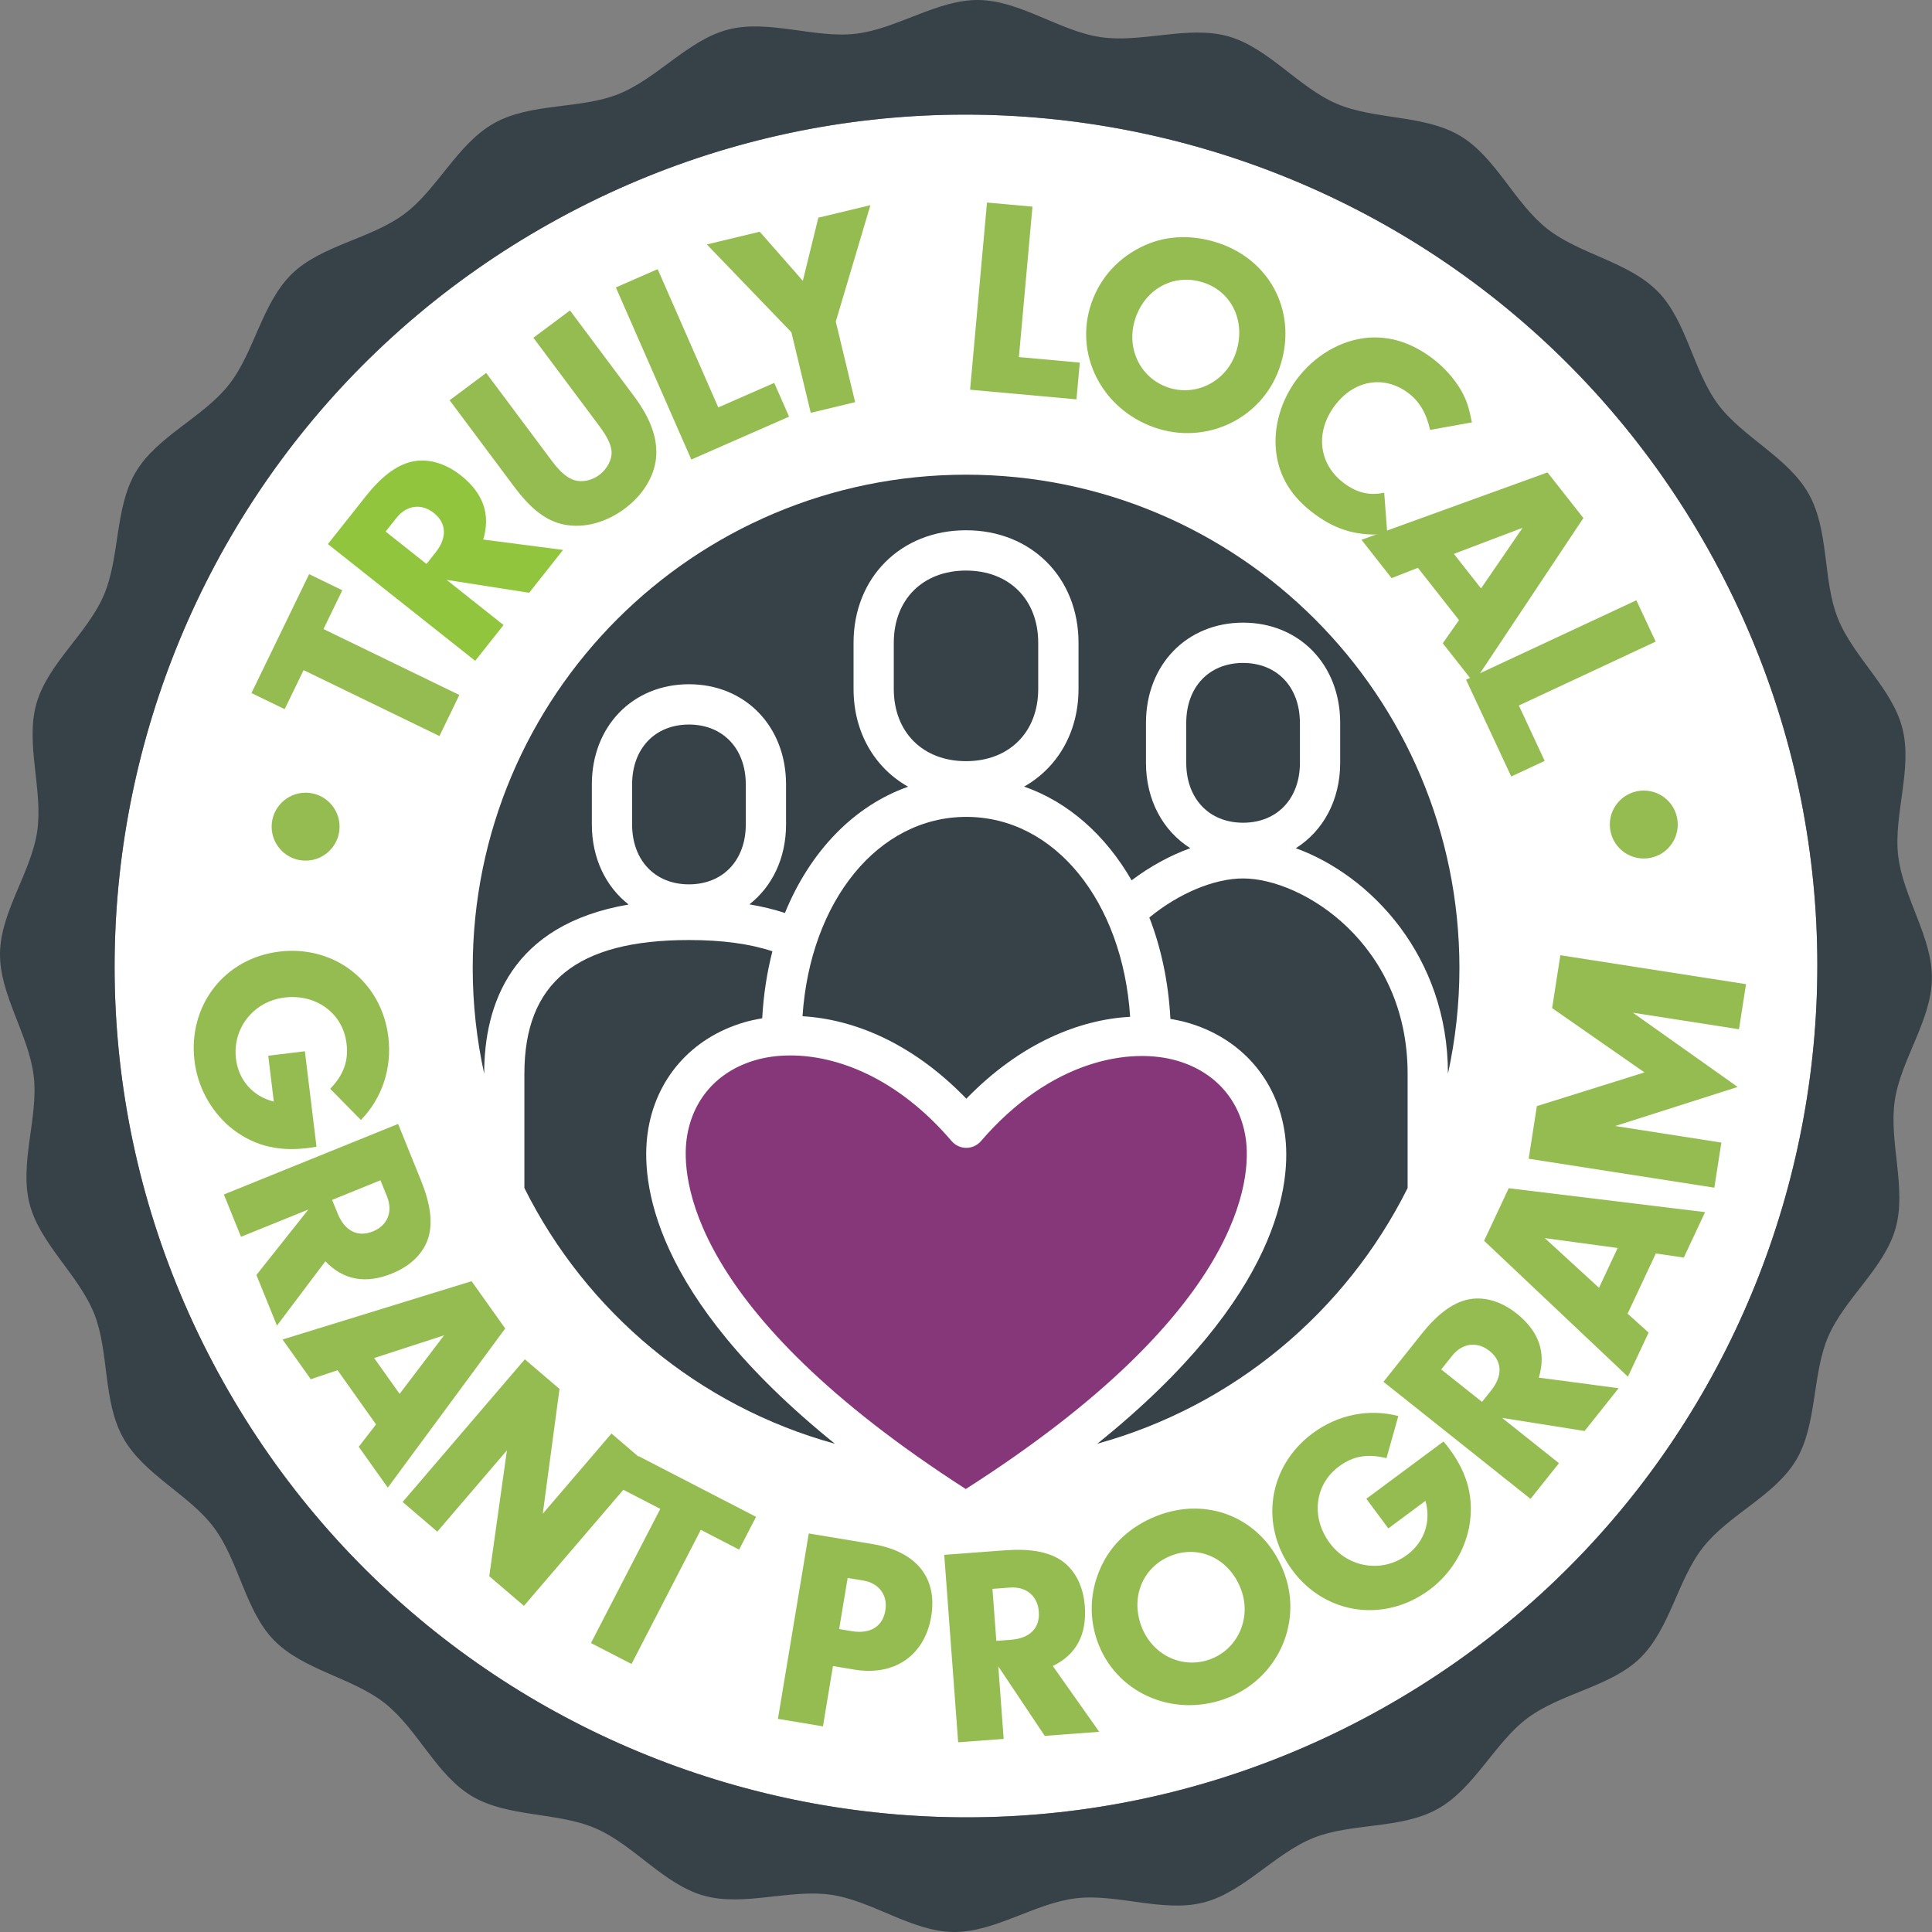 <?xml version="1.0" encoding="utf-8"?>
<!-- Generator: Adobe Illustrator 27.5.0, SVG Export Plug-In . SVG Version: 6.00 Build 0)  -->
<svg version="1.1" id="Layer_1" xmlns="http://www.w3.org/2000/svg" xmlns:xlink="http://www.w3.org/1999/xlink" x="0px" y="0px"
	 viewBox="0 0 500 500" style="enable-background:new 0 0 500 500;" xml:space="preserve">
<rect x="0" y="0" width="500" height="500" fill="#808080" stroke="none"/>
<style type="text/css">
	.st0{fill:#FFFFFF;}
	.st1{fill:#364248;}
	.st2{fill:#95BC51;}
	.st3{fill:#90C53D;}
	.st4{fill:#863779;}
</style>
<g>
	<path class="st0" d="M357.62,442.21c-106.16,59.44-240.4,21.56-299.84-84.59s-21.57-240.4,84.59-299.84
		c106.15-59.44,240.4-21.56,299.83,84.59C501.65,248.53,463.78,382.77,357.62,442.21"/>
	<path class="st1" d="M475.63,160.02c-3.94-9.86-2.19-22.64-7.51-32.15c-5.33-9.52-17.14-14.69-23.48-23.21
		c-6.49-8.72-8.09-21.5-15.52-29.13c-7.55-7.77-20.3-9.7-28.69-16.31c-8.49-6.69-13.36-18.61-22.57-24.08
		c-9.27-5.51-22.08-4.07-31.94-8.3c-9.9-4.24-17.69-14.51-28.03-17.43c-10.34-2.92-22.35,1.76-33,0.21
		C274.26,8.07,264.09,0.16,253.31,0c-10.71-0.15-21.1,7.47-31.83,8.73c-10.61,1.25-22.49-3.76-32.99-1.09
		c-10.33,2.63-18.37,12.69-28.46,16.72c-9.86,3.94-22.64,2.19-32.15,7.52c-9.51,5.33-14.69,17.13-23.21,23.48
		c-8.71,6.49-21.49,8.09-29.13,15.52c-7.76,7.56-9.7,20.3-16.31,28.69c-6.69,8.49-18.62,13.36-24.08,22.57
		c-5.51,9.27-4.07,22.08-8.3,31.94c-4.24,9.89-14.51,17.68-17.43,28.03c-2.92,10.34,1.76,22.35,0.21,33.01
		C8.08,225.73,0.16,235.91,0,246.69c-0.15,10.71,7.47,21.1,8.73,31.83c1.25,10.61-3.76,22.49-1.09,32.99
		c2.63,10.33,12.69,18.37,16.73,28.46c3.94,9.86,2.18,22.64,7.51,32.15c5.33,9.52,17.14,14.69,23.48,23.21
		c6.49,8.71,8.09,21.49,15.52,29.13c7.55,7.76,20.3,9.7,28.69,16.31c8.49,6.69,13.36,18.62,22.57,24.08
		c9.27,5.51,22.08,4.07,31.94,8.3c9.89,4.24,17.68,14.51,28.03,17.43c10.34,2.92,22.35-1.76,33-0.21
		c10.62,1.55,20.8,9.47,31.57,9.63c10.71,0.15,21.1-7.47,31.83-8.73c10.61-1.25,22.49,3.76,32.99,1.09
		c10.33-2.63,18.38-12.69,28.47-16.73c9.86-3.94,22.63-2.18,32.15-7.51c9.51-5.33,14.69-17.14,23.2-23.48
		c8.72-6.49,21.49-8.09,29.13-15.52c7.76-7.56,9.7-20.3,16.31-28.69c6.69-8.49,18.61-13.36,24.08-22.57
		c5.5-9.27,4.07-22.08,8.3-31.94c4.24-9.89,14.51-17.68,17.43-28.03c2.92-10.34-1.76-22.35-0.21-33
		c1.55-10.62,9.47-20.79,9.62-31.57c0.15-10.71-7.47-21.1-8.73-31.83c-1.25-10.61,3.76-22.49,1.09-32.99
		C489.73,178.16,479.67,170.11,475.63,160.02 M357.62,442.21c-106.16,59.44-240.4,21.56-299.84-84.59s-21.57-240.4,84.59-299.84
		c106.15-59.44,240.4-21.56,299.83,84.59C501.65,248.53,463.78,382.77,357.62,442.21"/>
	<path class="st2" d="M81.91,296.76c-0.93,0.19-2.09,0.33-2.53,0.38c-7.96,0.96-14.43-0.9-20.08-5.65
		c-4.93-4.32-8.16-10.32-8.96-16.91c-1.74-14.34,7.73-26.58,21.92-28.3c14.33-1.74,26.51,7.81,28.24,22.07
		c0.98,8.11-1.6,15.84-7.09,21.5l-7.96-8.07c3.46-3.58,4.79-7.2,4.23-11.75c-0.94-7.75-7.8-12.86-16.06-11.87
		c-7.97,0.97-13.51,7.95-12.55,15.85c0.67,5.57,4.41,9.75,9.79,11.08l-1.44-11.87l9.48-1.15L81.91,296.76z"/>
	<path class="st2" d="M62.37,320.08l-4.43-10.95l45.09-18.26l5.91,14.6c2.41,5.95,3.08,10.71,1.98,14.62
		c-1.17,4.1-4.52,7.49-9.46,9.49c-6.83,2.77-12.6,1.72-17.25-3.16l-12.54,16.65l-5.31-13.11l13.44-16.93L62.37,320.08z
		 M87.38,314.04c1.83,4.53,5.2,6.24,9.12,4.65c3.79-1.53,5.25-5.11,3.66-9.04l-1.7-4.19l-12.51,5.07L87.38,314.04z"/>
	<path class="st2" d="M87.36,354.61l-6.93,2.33l-7.31-10.28l48.93-15.09l8.7,12.24L100.36,385l-7.52-10.58l4.48-5.78L87.36,354.61z
		 M114.93,345.58l-18.1,5.88l6.59,9.27L114.93,345.58z"/>
	<path class="st2" d="M113.17,396.39l-8.97-7.68l31.63-36.93l8.97,7.68l-4.33,32.29l17.78-20.76l8.97,7.68l-31.63,36.93l-8.97-7.68
		l4.57-32.56L113.17,396.39z"/>
	<path class="st2" d="M163.44,430.64l-10.5-5.42l17.94-34.72l-9.97-5.15l4.38-8.49l30.38,15.7l-4.39,8.48l-9.91-5.12L163.44,430.64z
		"/>
	<path class="st2" d="M212.98,446.78l-11.65-1.94l7.98-47.98l16.47,2.74c11.37,1.89,16.88,8.72,15.22,18.72
		c-1.68,10.07-9.46,15.51-19.89,13.77l-5.54-0.92L212.98,446.78z M220.4,422.14c4.82,0.8,8.03-1.18,8.73-5.35
		c0.66-3.96-1.63-7.07-5.73-7.75l-4.03-0.67l-2.2,13.23L220.4,422.14z"/>
	<path class="st2" d="M259.75,450.03l-11.78,0.87l-3.6-48.51l15.71-1.17c6.4-0.47,11.14,0.34,14.52,2.58
		c3.54,2.37,5.76,6.59,6.15,11.9c0.54,7.35-2.21,12.53-8.29,15.46l12.02,17.03l-14.11,1.05l-12.01-17.98L259.75,450.03z
		 M261.64,424.37c4.87-0.36,7.53-3.05,7.21-7.26c-0.3-4.08-3.27-6.56-7.49-6.25l-4.51,0.34l1,13.45L261.64,424.37z"/>
	<path class="st2" d="M332.52,407.55c4.62,13.14-2.38,27.51-15.66,32.18c-13.69,4.81-28.24-1.82-32.88-15.03
		c-2.35-6.67-1.84-13.81,1.51-20.32c2.95-5.68,8.14-10.05,14.88-12.43C313.92,387.19,327.71,393.86,332.52,407.55z M295.28,420.57
		c2.66,7.56,10.45,11.48,17.75,8.91c7.15-2.52,10.85-10.46,8.26-17.83c-2.76-7.84-10.34-11.82-17.7-9.23
		C296.09,405.06,292.55,412.8,295.28,420.57z"/>
	<path class="st2" d="M373.59,373.05c0.62,0.72,1.32,1.65,1.58,2.01c4.78,6.44,6.37,12.98,5.03,20.24
		c-1.32,6.42-4.94,12.2-10.27,16.15c-11.6,8.61-26.92,6.44-35.44-5.04c-8.61-11.6-6.34-26.9,5.2-35.46
		c6.56-4.87,14.56-6.45,22.2-4.48l-3.07,10.91c-4.82-1.23-8.62-0.6-12.31,2.14c-6.27,4.65-7.32,13.15-2.36,19.83
		c4.78,6.44,13.6,7.8,19.98,3.07c4.51-3.35,6.29-8.67,4.78-14l-9.61,7.13l-5.69-7.67L373.59,373.05z"/>
	<path class="st2" d="M403.46,378.67l-7.36,9.24l-38.06-30.3l9.81-12.32c4-5.03,7.82-7.94,11.76-8.91
		c4.14-0.99,8.75,0.25,12.91,3.57c5.76,4.59,7.69,10.13,5.72,16.58l20.66,2.74l-8.81,11.07l-21.35-3.39L403.46,378.67z
		 M385.91,359.85c3.04-3.82,2.87-7.59-0.43-10.23c-3.2-2.54-7.03-2.06-9.67,1.25l-2.82,3.54l10.56,8.4L385.91,359.85z"/>
	<path class="st2" d="M421.22,339.98l5.44,4.89l-5.35,11.42l-37.23-35.18l6.38-13.6l50.82,6.19l-5.51,11.76l-7.24-1.06
		L421.22,339.98z M399.79,320.42l14.03,12.86l4.83-10.3L399.79,320.42z"/>
	<path class="st2" d="M445.49,295.7l-1.82,11.67l-48.05-7.49l2.12-13.62l27.85-8.72l-23.9-16.64l2.13-13.69l48.05,7.49l-1.82,11.67
		l-27.45-4.28l27.11,19.21l-31.68,10.11L445.49,295.7z"/>
	<path class="st2" d="M118.88,179.86l-5.15,10.63l-35.16-17.06l-4.9,10.1l-8.59-4.17L80,148.59l8.59,4.17l-4.87,10.04L118.88,179.86
		z"/>
	<path class="st3" d="M130.32,161.76l-7.34,9.26l-38.12-30.21l9.78-12.35c3.99-5.03,7.8-7.96,11.74-8.94
		c4.14-1,8.74,0.23,12.92,3.54c5.77,4.57,7.71,10.11,5.76,16.57l20.66,2.69l-8.78,11.09l-21.36-3.34L130.32,161.76z M112.73,142.98
		c3.03-3.83,2.85-7.6-0.46-10.23c-3.2-2.53-7.04-2.04-9.66,1.28l-2.81,3.54l10.57,8.38L112.73,142.98z"/>
	<path class="st2" d="M142.76,119.2c2.18,2.92,3.94,4.43,5.88,5.07c2,0.6,4.46,0.13,6.45-1.36c2.16-1.61,3.42-4.19,3.16-6.36
		c-0.26-1.81-1.19-3.66-3.28-6.47l-16.93-22.67l9.47-7.07l16.62,22.26c4.28,5.72,6.16,11.05,5.65,15.98
		c-0.5,4.83-3.42,9.56-8.09,13.05c-4.85,3.62-10.54,5.14-15.66,4.14c-4.61-0.93-8.51-3.84-13.05-9.92l-16.62-22.26l9.46-7.07
		L142.76,119.2z"/>
	<path class="st2" d="M200.37,99.09l3.84,8.74l-25.3,11.1l-19.53-44.54l10.82-4.74l15.69,35.79L200.37,99.09z"/>
	<path class="st2" d="M221.31,104.08l-11.49,2.76l-5.01-20.85l-21.88-22.73l13.69-3.29l11.15,12.7l4.02-16.34l13.47-3.23
		l-8.96,30.13L221.31,104.08z"/>
	<path class="st2" d="M279.45,93.84l-0.86,9.51l-27.53-2.49l4.37-48.44l11.77,1.06l-3.51,38.93L279.45,93.84z"/>
	<path class="st2" d="M331.12,95.27c-4.59,13.15-19.03,20.01-32.32,15.37c-13.7-4.78-20.93-19.04-16.32-32.26
		c2.33-6.68,7.17-11.94,13.86-14.93c5.85-2.6,12.63-2.78,19.38-0.43C329.29,67.76,335.9,81.57,331.12,95.27z M293.9,82.21
		c-2.64,7.58,1,15.49,8.3,18.03c7.16,2.5,15.01-1.4,17.58-8.77c2.74-7.85-0.7-15.69-8.07-18.26C304.2,70.6,296.61,74.43,293.9,82.21
		z"/>
	<path class="st2" d="M359.04,138.23c-7.63,0.56-12.97-0.91-18.8-5.17c-6-4.39-9.35-9.82-10.01-16.45
		c-0.64-6.16,1.25-12.82,5.21-18.23c4.65-6.35,11.59-10.41,18.69-10.99c5.63-0.4,10.94,1.23,16.24,5.1
		c3.29,2.41,6.02,5.49,7.88,8.74c1.31,2.4,1.91,4.19,2.67,8.09l-10.81,1.94c-1-4.44-2.83-7.49-5.83-9.68
		c-6.3-4.6-14.05-3.15-18.96,3.56c-5.08,6.94-3.96,15.17,2.63,20c3.35,2.45,6.54,3.16,10.28,2.37L359.04,138.23z"/>
	<path class="st2" d="M366.95,146.95l-6.81,2.67l-7.79-9.92l48.14-17.44l9.29,11.81l-28.37,42.61l-8.02-10.2l4.2-5.99L366.95,146.95
		z M394.05,136.59l-17.79,6.75l7.03,8.94L394.05,136.59z"/>
	<path class="st2" d="M399.76,196.92l-8.65,4.04l-11.69-25.04l44.07-20.57l5,10.7l-35.41,16.53L399.76,196.92z"/>
	<path class="st2" d="M434.2,213.39c0,4.85-3.93,8.79-8.79,8.79c-4.86,0-8.79-3.93-8.79-8.79c0-4.85,3.93-8.79,8.79-8.79
		C430.27,204.6,434.2,208.54,434.2,213.39"/>
	<path class="st2" d="M87.88,213.94c0,4.85-3.94,8.79-8.79,8.79c-4.86,0-8.79-3.94-8.79-8.79c0-4.85,3.94-8.79,8.79-8.79
		C83.94,205.15,87.88,209.09,87.88,213.94"/>
	<path class="st1" d="M321.7,227.34c-7.5,0-16.72,3.91-24.25,10.11c3.06,7.88,4.95,16.73,5.45,26.24c1.63,0.28,3.22,0.62,4.71,1.06
		c13.68,4.04,23,14.78,24.92,28.73c1.68,12.18-0.78,41.76-48.55,80.15c35.21-9.7,64.31-34.09,80.31-66.17v-29.57
		C364.3,244.23,336.99,227.34,321.7,227.34z"/>
	<path class="st1" d="M162.69,234.09c-5.9-4.61-9.52-11.96-9.52-20.73v-10.36c0-15.02,10.57-25.92,25.13-25.92
		c14.56,0,25.13,10.9,25.13,25.92v10.36c0,8.75-3.6,16.08-9.48,20.69c3.28,0.55,6.34,1.29,9.19,2.23
		c6.51-15.96,17.85-27.73,31.88-32.68c-8.65-4.87-14.12-14.05-14.12-25.31v-11.95c0-16.87,12.24-29.11,29.11-29.11
		c16.87,0,29.11,12.24,29.11,29.11v11.95c0,11.24-5.45,20.4-14.07,25.28c11.46,4.01,21.09,12.59,27.81,24.26
		c4.77-3.6,9.97-6.44,15.19-8.32c-7.04-4.44-11.47-12.4-11.47-22.1v-10.35c0-15.02,10.57-25.92,25.13-25.92
		c14.56,0,25.13,10.9,25.13,25.92v10.35c0,9.71-4.43,17.67-11.48,22.11c19.35,7.01,39.37,27.95,39.37,58.36v0.01
		c1.92-8.81,2.97-17.96,2.97-27.35c0-70.52-57.16-127.69-127.68-127.69c-70.52,0-127.68,57.17-127.68,127.69
		c0,9.39,1.04,18.54,2.97,27.35v-0.02C125.29,260.06,132.23,239.28,162.69,234.09z"/>
	<path class="st1" d="M178.3,187.51c-8.8,0-14.71,6.23-14.71,15.5v10.36c0,9.27,5.91,15.5,14.71,15.5c8.8,0,14.71-6.23,14.71-15.5
		v-10.36C193.01,193.74,187.09,187.51,178.3,187.51z"/>
	<path class="st1" d="M167.61,293.23c1.96-13.95,11.31-24.66,25.01-28.66c1.47-0.43,3.03-0.76,4.64-1.03
		c0.33-6.09,1.23-11.89,2.64-17.35c-5.88-1.94-12.99-2.91-21.6-2.91c-29.06,0-42.59,11-42.59,34.61v29.57
		c16.01,32.1,45.13,56.49,80.36,66.18C168.27,335.05,165.89,305.42,167.61,293.23z"/>
	<path class="st1" d="M336.41,187.07c0-9.27-5.91-15.5-14.71-15.5S307,177.8,307,187.07v10.35c0,9.27,5.91,15.5,14.71,15.5
		s14.71-6.23,14.71-15.5V187.07z"/>
	<path class="st1" d="M250.08,211.41c-22.85,0-40.4,21.81-42.39,51.59c12.96,0.75,28.22,6.68,42.4,21.34
		c14.2-14.59,29.44-20.47,42.39-21.2C290.53,233.29,272.96,211.41,250.08,211.41z"/>
	<path class="st1" d="M250,196.99c11.18,0,18.69-7.51,18.69-18.69v-11.95c0-11.18-7.51-18.69-18.69-18.69
		c-11.18,0-18.69,7.51-18.69,18.69v11.95C231.31,189.48,238.82,196.99,250,196.99z"/>
	<path class="st4" d="M304.73,274.54c-12.14-3.58-32.74-0.29-50.86,20.78c-0.95,1.1-2.33,1.74-3.79,1.74c0,0,0,0-0.01,0
		c-1.46,0-2.84-0.64-3.79-1.75c-14.1-16.5-29.76-22.16-41.72-22.16c-3.35,0-6.42,0.44-9.08,1.22c-9.88,2.88-16.35,10.27-17.76,20.28
		c-1.35,9.6-0.05,44.25,72.22,90.71c72.4-46.23,73.81-80.88,72.49-90.49C321.05,284.86,314.6,277.45,304.73,274.54z"/>
</g>
</svg>
